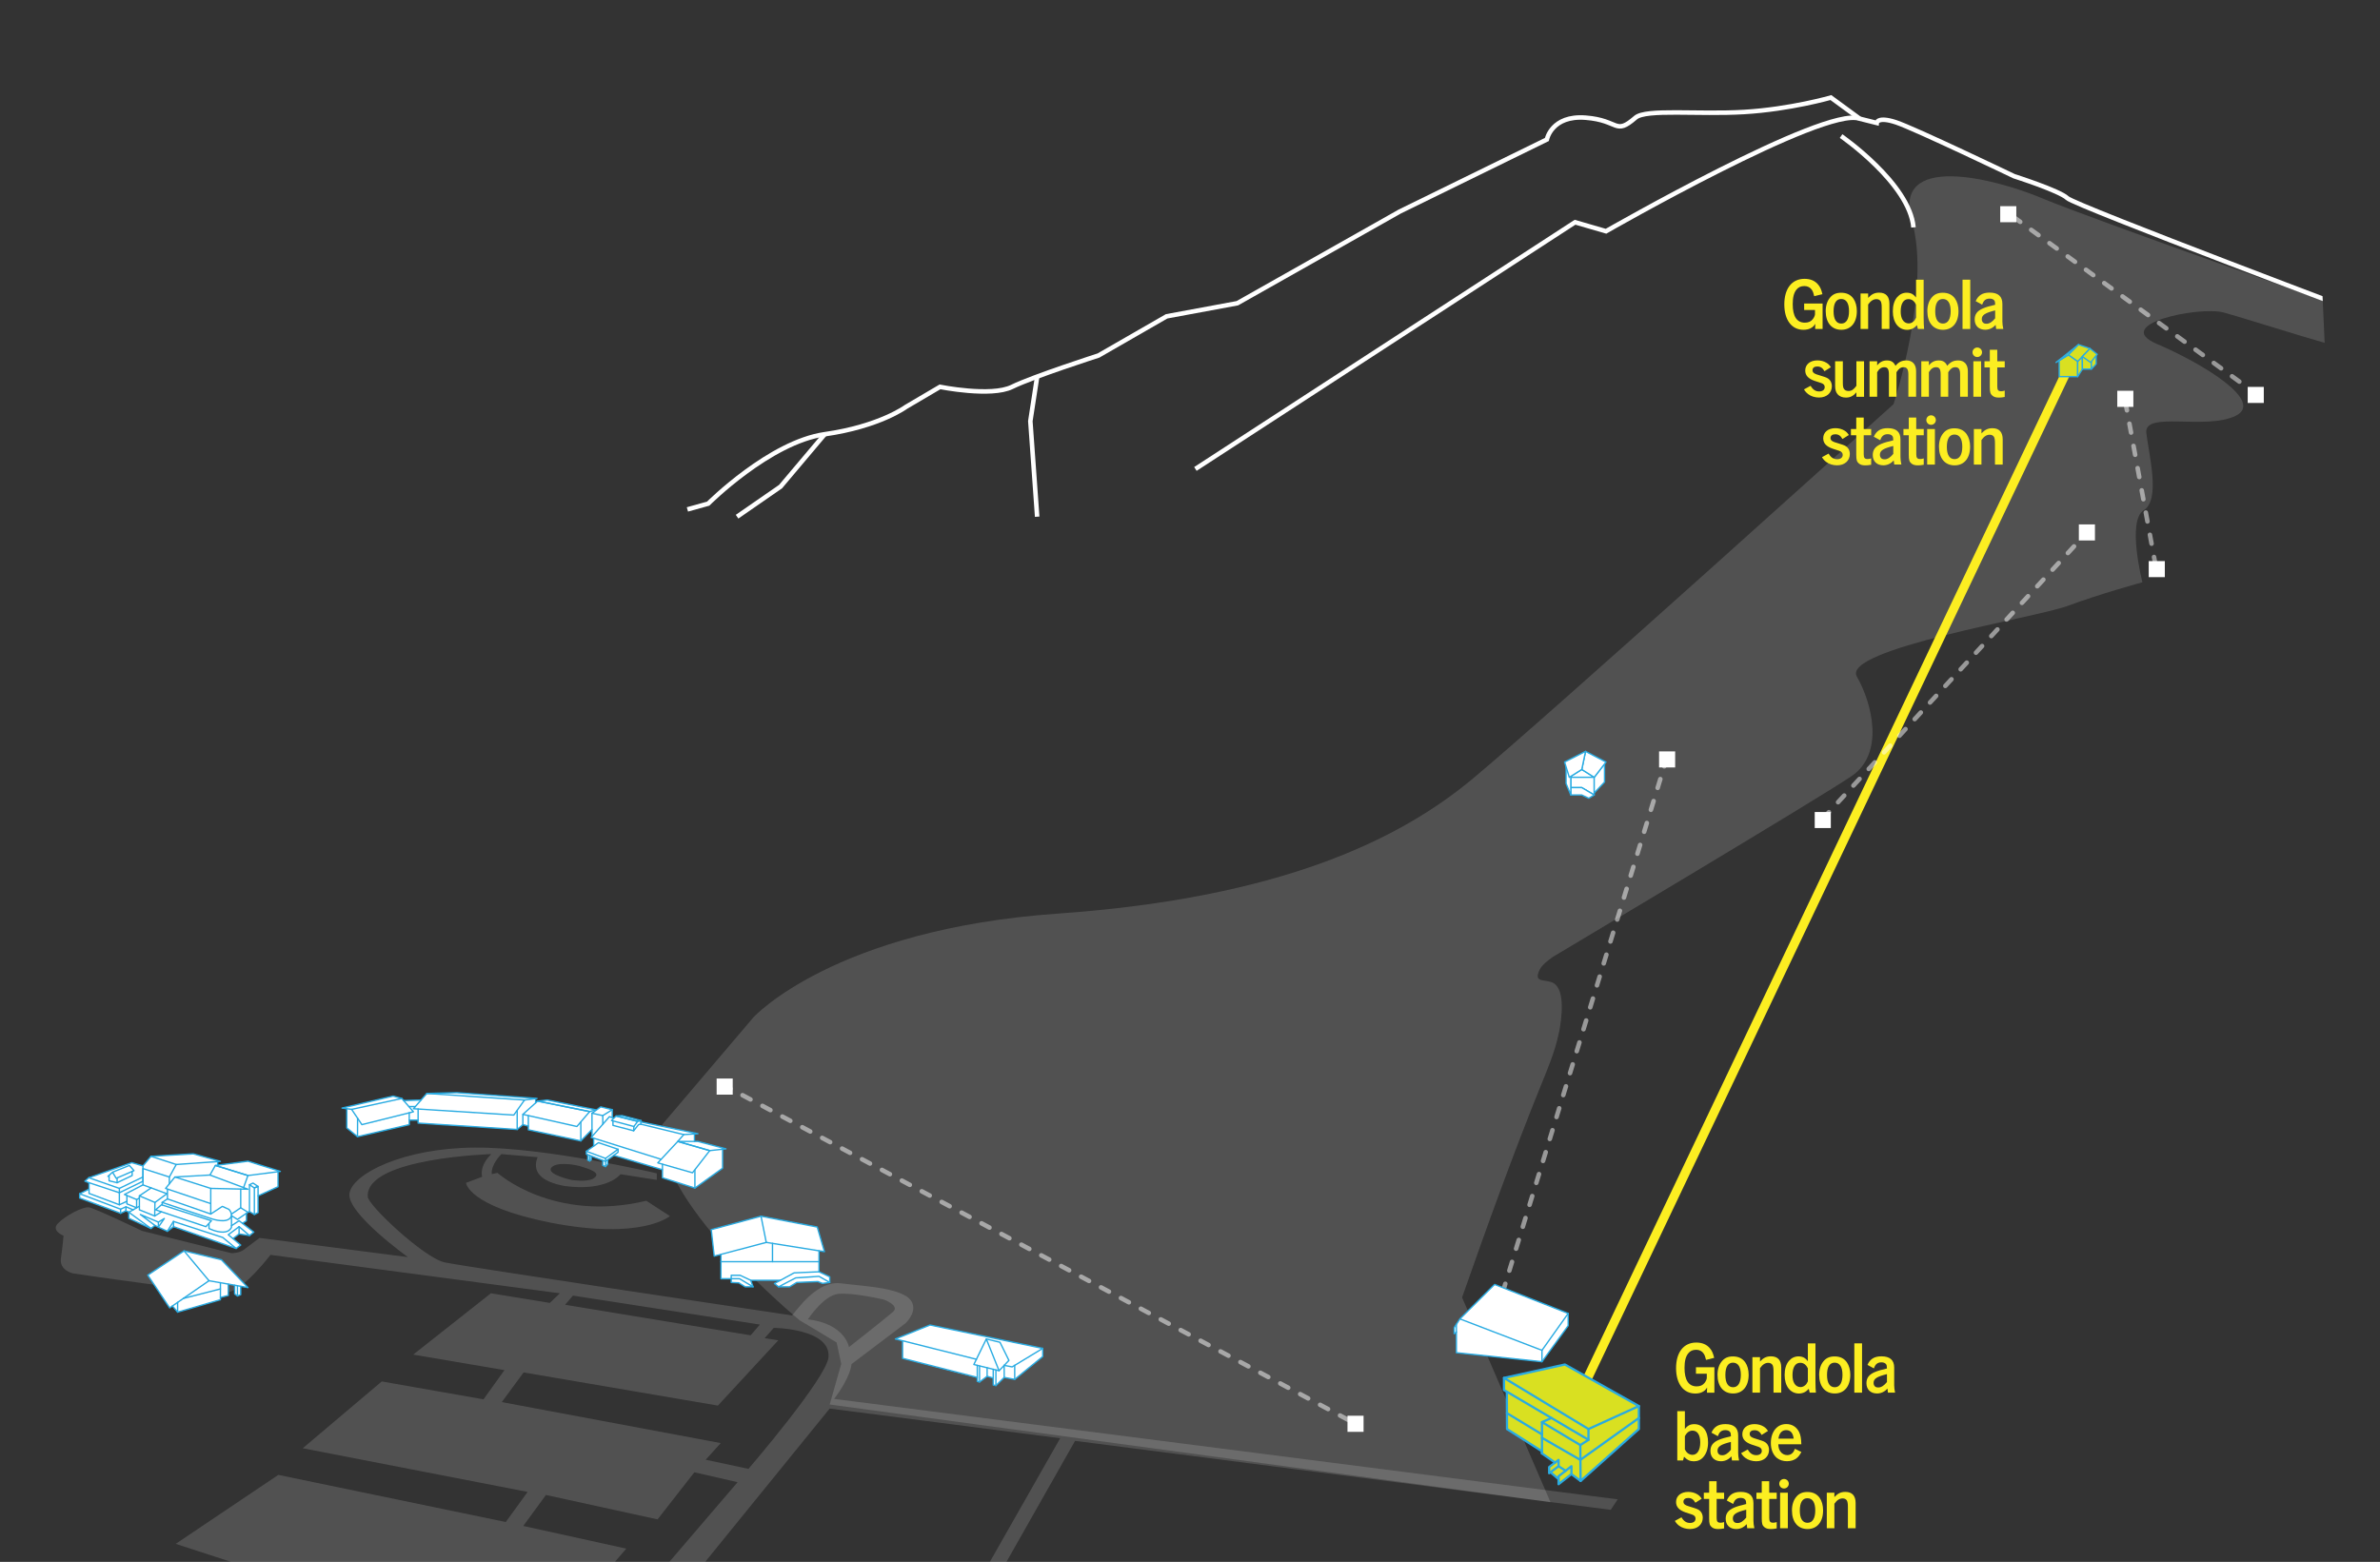 <?xml version="1.0" encoding="UTF-8"?><svg id="_レイヤー_2" xmlns="http://www.w3.org/2000/svg" xmlns:xlink="http://www.w3.org/1999/xlink" viewBox="0 0 526.59 345.63"><rect x="0" y="0" width="526.59" height="345.63" fill="#333333" stroke="none"/><defs><clipPath id="clippath"><polygon points="510.9 0 134.09 51.31 171.77 179.86 0 207.62 0 345.63 526.59 345.63 510.9 0" style="fill:none;"/></clipPath></defs><g id="_内容"><g style="clip-path:url(#clippath);"><path d="M-40.66,110.87l71.76-3.19,71.37,18.84,54.22-15.07s13.62-13.62,25.79-15.36c12.17-1.74,17.97-6.05,17.97-6.05l7.53-4.43s11.3,2.28,15.94,0c4.64-2.28,19.13-6.94,19.13-6.94l15.07-8.67,15.65-2.9,35.93-20.29,32.55-15.94s1.03-5.41,8.57-4.83c7.53.58,6.41,4.01,11.05,0,2.32-2,13.83-.65,24.05-1.26,10.23-.61,19.17-3.19,19.17-3.19l6.34,4.64" style="fill:none; stroke:#fff; stroke-miterlimit:10;"/><path d="M264.49,103.77l84-54.59,6.85,1.99s48.25-27.67,56.07-24.92l3.83.96s.13-1.51,4.29-.13c4.16,1.39,26.09,11.91,26.09,11.91,0,0,10.07,3.21,11.78,4.85s69.93,27.32,69.93,27.32l32.98,9.12" style="fill:none; stroke:#fff; stroke-miterlimit:10;"/><path d="M407.35,30.11s15.16,10.47,16.02,20.21" style="fill:none; stroke:#fff; stroke-miterlimit:10;"/><polyline points="229.48 83.34 227.97 93.19 229.48 114.34" style="fill:none; stroke:#fff; stroke-miterlimit:10;"/><polyline points="182.48 96.09 172.7 107.68 163.08 114.34" style="fill:none; stroke:#fff; stroke-miterlimit:10;"/><path d="M-47.33,125.93l49.26,7.24,96.81,6.09s38.03,27.35,67.98,27.01" style="fill:none; stroke:#fff; stroke-miterlimit:10;"/><path d="M344.94,228.38c-.03.16-.06.31-.09.44-.86,4.12-2.57,8.02-4.14,11.91-6.17,15.29-11.76,30.83-17.22,46.38l19.56,45.31-159.47-21.62,2.55-8.98-1.01-4.73-4.3-2.61-3.86-2.29s-33.33-27.38-30.38-43.4l20.14-23.68s17.8-19.46,67.35-22.94,75.63-16.52,91.43-29.56c15.79-13.04,93.46-83.17,93.46-83.17,0,0,8.4-25.5,4.06-40.57-4.35-15.07,17.97-9.56,28.98-4.93,11.01,4.64,75.35,27.24,75.35,27.24,0,0,3.19,7.53-2.03,7.24s-27.82-7.82-33.33-9.27c-5.51-1.45-24.92,2.61-14.78,6.95s24.05,12.75,17.39,15.94c-6.67,3.19-20.29-1.16-19.71,3.77s3.19,14.78-.58,17.1-.29,15.94-.29,15.94c0,0-9.56,2.61-16.52,5.22s-50.13,9.56-46.66,15.65c3.48,6.09,6.09,17.1-1.16,22.02-7.24,4.93-66.07,39.99-66.07,39.99-1.01.73-2.44,1.76-2.98,2.91-1.44,3.04,1.34,1.92,3.08,2.9,2.66,1.5,1.83,7.87,1.25,10.86Z" style="fill:#fff; opacity:.15;"/><path d="M184.54,309.58c3.81-5.05,3.86-7.72,3.86-7.72l11.88-8.98s2.41-2.13,1.64-4.35c-1.06-3.57-10.63-3.86-15.84-4.54-5.22-.68-9.39,5.46-10.84,7.1,0,0-72.33-10.77-76.87-11.74-4.54-.97-17.19-12.85-17-14.59-.45-8.55,27.34-9.37,27.34-9.37-2.8,2.7-2.03,5.02-2.03,5.02l-3.57,1.35s.39,5.12,18.64,8.79c20.29,3.96,26.47-1.45,26.47-1.45l-5.22-3.38c-20.67,4.93-32.94-6.18-32.94-6.18l-1.26.29c-.19-2.22,2.13-4.44,2.13-4.44l8.02.68c-1.26,3.09.58,5.41,5.99,6.38,9.47,1.26,12.36-2.61,12.36-2.61l8.02,1.26v-1.45s-24.44-5.8-40.28-5.7c-15.84.1-27.05,5.8-27.72,10.14-.68,4.35,12.94,14.1,12.94,14.1l-32.84-4.25s-2.41,1.84-3.48,2.62c-1.06.78-2.7.76-2.7.76l-19.8-4.93s-10.43-5.02-11.78-5.22c-1.35-.19-5.31,1.93-6.86,3.57-1.55,1.64,1.26,2.7,1.26,2.7,0,0-.19,2.32-.58,5.02-.39,2.7,2.7,3.33,2.7,3.33,0,0,31.01,4.59,34.39,4.11,3.38-.48,9.27-8.21,9.27-8.21l64.04,8.5-2.22,2.13-13.04-2.13-17.19,13.57,20.19,3.43-4.64,6.47-22.51-3.96-17.48,14.78,49.75,9.66-4.83,6.67-50.33-10.43-22.7,15.26,12.17,3.96h85.01l2.51-2.9-22.8-5.02,5.02-6.86,24.7,5.4,8.14-10.42,9.57,2.19-15.08,17.61h7.92l27.53-33.9,51,6.57-15.55,27.34h3.67l15.17-26.76,118.52,15.26,1.55-2.32-173.38-22.23ZM121.94,258.45c1.01-1.45,5.26-.77,6.57-.34,1.3.43,5.07,1.4,2.66,2.75-1.59.77-4.78.24-4.78.24,0,0-5.46-1.21-4.44-2.66ZM185.45,286.32c3.24-.34,10.09,1.26,10.09,1.26,0,0,3.63,1.31,2.04,2.72-1.59,1.4-9.74,7.8-9.74,7.8,0,0-.8-5.14-9.08-6.15,0,0,3.45-5.28,6.68-5.62ZM126.77,286.7l41.37,6.41-2.06,2.38-41.05-6.76,1.74-2.03ZM183.32,300.31c-.39,4.59-17.72,24.74-17.72,24.74l-9.47-2.03,3.34-3.68-48.45-9.07,4.83-6.57,42.99,7.34,13.36-14.45-3.02-.47,2.02-2.28s12.6.13,12.12,6.46Z" style="fill:#fff; opacity:.15;"/><line x1="351.33" y1="304.81" x2="457.51" y2="81.67" style="fill:none; stroke:#fcee21; stroke-linecap:round; stroke-linejoin:round; stroke-width:2px;"/><g style="opacity:.5;"><line x1="332.77" y1="285.05" x2="333.06" y2="284.09" style="fill:none; stroke:#fff; stroke-linecap:round; stroke-linejoin:round;"/><line x1="333.95" y1="281.18" x2="367.78" y2="171.04" style="fill:none; stroke:#fff; stroke-dasharray:2.03 3.05; stroke-linecap:round; stroke-linejoin:round;"/><line x1="368.23" y1="169.59" x2="368.52" y2="168.63" style="fill:none; stroke:#fff; stroke-linecap:round; stroke-linejoin:round;"/></g><line x1="159.88" y1="239.99" x2="299.92" y2="315.07" style="fill:none; opacity:.5; stroke:#fff; stroke-dasharray:2 3; stroke-linecap:round; stroke-linejoin:round;"/><rect x="158.56" y="238.67" width="3.56" height="3.56" style="fill:#fff;"/><rect x="298.14" y="313.29" width="3.56" height="3.56" style="fill:#fff;"/><line x1="470.24" y1="88.84" x2="477.19" y2="126.51" style="fill:none; opacity:.5; stroke:#fff; stroke-dasharray:2 3; stroke-linecap:round; stroke-linejoin:round;"/><line x1="499.51" y1="87.39" x2="443.87" y2="46.82" style="fill:none; opacity:.5; stroke:#fff; stroke-dasharray:2 3; stroke-linecap:round; stroke-linejoin:round;"/><rect x="367.08" y="166.27" width="3.56" height="3.56" style="fill:#fff;"/><rect x="468.46" y="86.48" width="3.56" height="3.56" style="fill:#fff;"/><rect x="442.56" y="45.62" width="3.56" height="3.56" style="fill:#fff;"/><rect x="497.32" y="85.61" width="3.56" height="3.56" style="fill:#fff;"/><rect x="475.42" y="124.16" width="3.56" height="3.56" style="fill:#fff;"/><rect x="459.96" y="116.04" width="3.56" height="3.56" style="fill:#fff;"/><rect x="401.52" y="179.68" width="3.56" height="3.56" style="fill:#fff;"/><line x1="403.3" y1="181.19" x2="461.74" y2="117.82" style="fill:none; opacity:.5; stroke:#fff; stroke-dasharray:2 3; stroke-linecap:round; stroke-linejoin:round;"/><polygon points="54.86 256.97 48.15 257.84 48.15 257.84 48.15 257.04 48.77 257 42.76 255.33 33.41 255.88 31.63 258 29.16 257.28 19.66 260.62 18.78 261.38 19.7 261.72 19.7 263.14 17.62 264.16 17.62 265.11 26.69 268.49 27.85 267.95 28.56 268.23 28.51 268.26 28.51 269.61 33.41 271.85 34.28 271.17 35.04 271.55 37.03 272.47 38.39 271.45 52.24 276.27 53.27 275.52 51.54 274.09 52.9 273.05 55.2 273.41 56.15 272.65 53.64 270.71 54.52 270.14 54.52 268.49 54.84 268.26 55.2 268.12 56.28 268.76 57.1 268.34 57.1 264.63 61.52 262.61 61.52 259.29 62.03 259.22 54.86 256.97" style="fill:#fff;"/><polygon points="159.8 254.32 159.81 254.32 160.63 254.23 160.27 254.14 154.42 252.59 153.65 252.59 153.65 250.93 153.66 250.93 154.42 250.88 154.15 250.82 142.83 248.48 141.8 248.27 141.8 248 141.89 247.98 137.64 246.87 136.31 246.97 135.8 247.46 135.73 247.4 135.47 247.31 135.47 245.57 132.91 244.93 131.89 245.68 131.82 245.59 121.1 243.41 118.95 243.66 118.51 244.06 118.51 244.05 118.51 243.12 118.83 243.08 101.1 241.8 94.44 241.97 93.17 243.41 89.31 243.54 88.91 243.08 86.98 242.55 75.67 245.2 76.74 245.35 76.74 249.6 79.1 251.53 90.55 248.87 90.55 247.86 92.51 247.86 92.51 248.53 114.43 249.94 115.69 248.87 116.9 249.19 116.9 250.01 128.51 252.47 130.98 249.94 130.98 251.38 131.04 251.44 130.81 251.7 131.35 251.87 131.35 253.62 129.74 254.76 129.74 255.42 130.05 255.54 130.05 256.72 130.47 256.91 130.81 256.66 130.81 255.82 133.36 256.78 133.36 256.79 133.36 257.91 133.97 258.15 134.45 257.62 134.45 256.66 135.81 255.67 146.58 258.85 146.58 260.63 153.75 262.9 157.19 260.44 159.88 258.51 159.88 254.32 159.81 254.43 159.8 254.32" style="fill:#fff;"/><polygon points="181.21 281.43 181.21 279.2 181.21 276.79 182.41 276.98 180.82 271.53 168.38 269.13 157.37 272.11 158.02 277.97 159.53 277.57 159.53 279.2 159.53 282.97 161.79 282.97 161.79 283.8 163.46 283.87 164.88 284.76 166.62 284.76 166.1 283.31 172.68 283.31 171.35 284.03 172.27 284.76 174.68 284.76 176.28 283.79 180.96 283.6 181.98 284 183.58 283.79 183.58 282.55 181.21 281.43" style="fill:#fff;"/><polygon points="48.99 278.77 40.73 276.81 32.69 282.17 37.54 289.42 38.15 289 39.3 290.36 48.77 287.61 48.77 287.11 50.51 286.67 50.51 284.16 51.92 284.41 51.92 286.34 52.54 286.78 53.26 286.49 53.26 284.65 54.86 284.93 48.99 278.77" style="fill:#fff;"/><polygon points="46.24 283.41 40.73 276.81 32.69 282.17 37.54 289.42 46.24 283.41" style="fill:none; stroke:#29abe2; stroke-linecap:round; stroke-linejoin:round; stroke-width:.3px;"/><polyline points="40.73 276.81 48.99 278.77 54.86 284.93 46.24 283.41" style="fill:none; stroke:#29abe2; stroke-linecap:round; stroke-linejoin:round; stroke-width:.3px;"/><polyline points="39.3 288.2 39.3 290.36 48.77 287.61 48.77 283.85" style="fill:none; stroke:#29abe2; stroke-linecap:round; stroke-linejoin:round; stroke-width:.3px;"/><polyline points="48.77 287.11 50.51 286.67 50.51 284.16" style="fill:none; stroke:#29abe2; stroke-linecap:round; stroke-linejoin:round; stroke-width:.3px;"/><polyline points="52.54 284.52 52.54 286.78 53.26 286.49 53.26 284.65" style="fill:none; stroke:#29abe2; stroke-linecap:round; stroke-linejoin:round; stroke-width:.3px;"/><polyline points="52.54 286.78 51.92 286.34 51.92 284.41" style="fill:none; stroke:#29abe2; stroke-linecap:round; stroke-linejoin:round; stroke-width:.3px;"/><line x1="39.3" y1="290.36" x2="38.15" y2="289" style="fill:none; stroke:#29abe2; stroke-linecap:round; stroke-linejoin:round; stroke-width:.3px;"/><line x1="40.57" y1="287.33" x2="48.77" y2="285.22" style="fill:none; stroke:#29abe2; stroke-linecap:round; stroke-linejoin:round; stroke-width:.3px;"/><polygon points="19.7 261.72 19.7 264.09 26.41 266.6 26.41 263.94 19.7 261.72" style="fill:none; stroke:#29abe2; stroke-linecap:round; stroke-linejoin:round; stroke-width:.3px;"/><polyline points="19.7 261.72 18.78 261.38 19.66 260.62 29.16 257.28 31.63 258 31.63 260.46 26.41 262.98" style="fill:none; stroke:#29abe2; stroke-linecap:round; stroke-linejoin:round; stroke-width:.3px;"/><polyline points="19.66 260.62 26.41 262.98 26.41 263.94 31.63 261.4 31.63 260.46" style="fill:none; stroke:#29abe2; stroke-linecap:round; stroke-linejoin:round; stroke-width:.3px;"/><polyline points="24.9 259.39 28.63 257.9 29.64 259.05 25.71 260.75 24.9 259.39 23.87 260.33" style="fill:none; stroke:#29abe2; stroke-linecap:round; stroke-linejoin:round; stroke-width:.3px;"/><polyline points="29.24 259.22 29.24 260.13 25.91 261.72 24.14 261.3 24.14 260.08" style="fill:none; stroke:#29abe2; stroke-linecap:round; stroke-linejoin:round; stroke-width:.3px;"/><line x1="25.91" y1="260.67" x2="25.91" y2="261.72" style="fill:none; stroke:#29abe2; stroke-linecap:round; stroke-linejoin:round; stroke-width:.3px;"/><polyline points="31.63 258 33.41 255.88 38.99 257.69 37.47 260.46 31.63 258.59 31.63 262.2 36.93 264.16" style="fill:none; stroke:#29abe2; stroke-linecap:round; stroke-linejoin:round; stroke-width:.3px;"/><polyline points="33.41 255.88 42.76 255.33 48.77 257 38.99 257.69" style="fill:none; stroke:#29abe2; stroke-linecap:round; stroke-linejoin:round; stroke-width:.3px;"/><line x1="46.63" y1="262.98" x2="38.7" y2="260.46" style="fill:none; stroke:#29abe2; stroke-linecap:round; stroke-linejoin:round; stroke-width:.3px;"/><polyline points="37.05 263.12 37.05 265.31 46.63 268.65 46.63 262.98 54.86 263.16 46.45 260.02 38.7 260.46 36.64 262.98 46.63 266.35" style="fill:none; stroke:#29abe2; stroke-linecap:round; stroke-linejoin:round; stroke-width:.3px;"/><polyline points="53.89 262.8 54.86 260.13 47.65 257.9 46.45 260.02" style="fill:none; stroke:#29abe2; stroke-linecap:round; stroke-linejoin:round; stroke-width:.3px;"/><polygon points="47.65 257.9 54.86 256.96 62.03 259.22 54.86 260.13 47.65 257.9" style="fill:none; stroke:#29abe2; stroke-linecap:round; stroke-linejoin:round; stroke-width:.3px;"/><polyline points="61.52 259.22 61.52 262.61 57.1 264.63" style="fill:none; stroke:#29abe2; stroke-linecap:round; stroke-linejoin:round; stroke-width:.3px;"/><polygon points="56.28 262.87 57.1 262.54 57.1 268.34 56.28 268.75 56.28 262.87" style="fill:none; stroke:#29abe2; stroke-linecap:round; stroke-linejoin:round; stroke-width:.3px;"/><polygon points="57.1 262.54 55.98 261.8 55.2 262.17 56.28 262.87 57.1 262.54" style="fill:none; stroke:#29abe2; stroke-linecap:round; stroke-linejoin:round; stroke-width:.3px;"/><polyline points="55.2 262.17 55.2 268.12 56.28 268.75" style="fill:none; stroke:#29abe2; stroke-linecap:round; stroke-linejoin:round; stroke-width:.3px;"/><path d="M46.63,268.65l2.57-1.69,1.45.66s1.27,1.29,0,2.16-4.02-.14-4.02-.14l-10.76-3.55,1.18-.79" style="fill:none; stroke:#29abe2; stroke-linecap:round; stroke-linejoin:round; stroke-width:.3px;"/><polyline points="51.22 268.65 53.26 267.27 53.26 263.14" style="fill:none; stroke:#29abe2; stroke-linecap:round; stroke-linejoin:round; stroke-width:.3px;"/><path d="M53.26,267.27l1.58.99-2.3,1.59-1.32-.83v2.54s-.31,1.05-1.83,1.09c-1.52.04-3.15-.8-3.15-.8v-1.04" style="fill:none; stroke:#29abe2; stroke-linecap:round; stroke-linejoin:round; stroke-width:.3px;"/><polygon points="46.78 270.14 35.73 266.6 34.43 267.72 45.55 271.45 46.78 270.14" style="fill:none; stroke:#29abe2; stroke-linecap:round; stroke-linejoin:round; stroke-width:.3px;"/><line x1="35.88" y1="266.09" x2="35.88" y2="266.64" style="fill:none; stroke:#29abe2; stroke-linecap:round; stroke-linejoin:round; stroke-width:.3px;"/><polyline points="36.93 264.16 34.28 266.09 30.84 264.63 33.44 262.87" style="fill:none; stroke:#29abe2; stroke-linecap:round; stroke-linejoin:round; stroke-width:.3px;"/><polyline points="30.84 264.63 30.84 267.72 34.23 269.09 34.28 266.09" style="fill:none; stroke:#29abe2; stroke-linecap:round; stroke-linejoin:round; stroke-width:.3px;"/><line x1="34.23" y1="269.09" x2="35.67" y2="268.19" style="fill:none; stroke:#29abe2; stroke-linecap:round; stroke-linejoin:round; stroke-width:.3px;"/><polyline points="30.84 265.08 30.27 265.46 27.54 264.33 31.63 262.2" style="fill:none; stroke:#29abe2; stroke-linecap:round; stroke-linejoin:round; stroke-width:.3px;"/><polyline points="28.08 264.55 28.08 266.4 30.23 267.27 30.23 265.46" style="fill:none; stroke:#29abe2; stroke-linecap:round; stroke-linejoin:round; stroke-width:.3px;"/><line x1="26.41" y1="266.6" x2="28.08" y2="265.83" style="fill:none; stroke:#29abe2; stroke-linecap:round; stroke-linejoin:round; stroke-width:.3px;"/><line x1="48.16" y1="257.04" x2="48.16" y2="257.84" style="fill:none; stroke:#29abe2; stroke-linecap:round; stroke-linejoin:round; stroke-width:.3px;"/><line x1="37.47" y1="260.46" x2="37.47" y2="261.96" style="fill:none; stroke:#29abe2; stroke-linecap:round; stroke-linejoin:round; stroke-width:.3px;"/><polyline points="51.22 271.24 52.9 270.14 56.15 272.65 55.2 273.41 52.9 271.45 50.51 273.23 53.26 275.52 52.24 276.27 49.28 273.84 38.38 270.29 37.03 272.47 35.04 271.55 36.36 269.64 35.05 270.44 31.05 268.75 34.28 271.18 33.41 271.85 28.51 268.26 30.23 267.27 30.84 266.93" style="fill:none; stroke:#29abe2; stroke-linecap:round; stroke-linejoin:round; stroke-width:.3px;"/><polyline points="54.52 268.49 54.52 270.14 53.64 270.71" style="fill:none; stroke:#29abe2; stroke-linecap:round; stroke-linejoin:round; stroke-width:.3px;"/><polyline points="51.54 274.09 52.9 273.05 52.9 271.45" style="fill:none; stroke:#29abe2; stroke-linecap:round; stroke-linejoin:round; stroke-width:.3px;"/><line x1="52.9" y1="273.05" x2="55.2" y2="273.41" style="fill:none; stroke:#29abe2; stroke-linecap:round; stroke-linejoin:round; stroke-width:.3px;"/><line x1="55.2" y1="268.12" x2="54.84" y2="268.26" style="fill:none; stroke:#29abe2; stroke-linecap:round; stroke-linejoin:round; stroke-width:.3px;"/><polyline points="37.03 272.47 38.4 271.45 38.38 270.29" style="fill:none; stroke:#29abe2; stroke-linecap:round; stroke-linejoin:round; stroke-width:.3px;"/><line x1="38.4" y1="271.45" x2="52.24" y2="276.27" style="fill:none; stroke:#29abe2; stroke-linecap:round; stroke-linejoin:round; stroke-width:.3px;"/><polyline points="35.05 270.44 35.04 271.55 34.28 271.18" style="fill:none; stroke:#29abe2; stroke-linecap:round; stroke-linejoin:round; stroke-width:.3px;"/><polyline points="28.51 268.26 28.51 269.61 33.41 271.85" style="fill:none; stroke:#29abe2; stroke-linecap:round; stroke-linejoin:round; stroke-width:.3px;"/><polyline points="19.7 263.14 17.62 264.16 26.69 267.58 27.87 267.05 29.45 267.72" style="fill:none; stroke:#29abe2; stroke-linecap:round; stroke-linejoin:round; stroke-width:.3px;"/><polyline points="26.69 267.58 26.69 268.49 17.62 265.11 17.62 264.16" style="fill:none; stroke:#29abe2; stroke-linecap:round; stroke-linejoin:round; stroke-width:.3px;"/><polyline points="26.69 268.49 27.85 267.95 27.87 267.05" style="fill:none; stroke:#29abe2; stroke-linecap:round; stroke-linejoin:round; stroke-width:.3px;"/><line x1="27.85" y1="267.95" x2="28.56" y2="268.23" style="fill:none; stroke:#29abe2; stroke-linecap:round; stroke-linejoin:round; stroke-width:.3px;"/><polygon points="142.83 248.48 154.15 250.82 153.65 250.93 153.65 252.59 154.42 252.59 160.27 254.14 159.8 254.32 159.88 258.51 157.19 260.44 142.67 249.28 142.83 248.48" style="fill:#fff;"/><polygon points="77.8 245.49 88.91 243.08 91.47 246.02 80.07 248.87 77.8 245.49" style="fill:none; stroke:#29abe2; stroke-linecap:round; stroke-linejoin:round; stroke-width:.3px;"/><polyline points="77.8 245.49 75.67 245.2 86.98 242.55 88.91 243.08" style="fill:none; stroke:#29abe2; stroke-linecap:round; stroke-linejoin:round; stroke-width:.3px;"/><polyline points="76.74 245.35 76.74 249.6 79.1 251.53 79.12 247.46" style="fill:none; stroke:#29abe2; stroke-linecap:round; stroke-linejoin:round; stroke-width:.3px;"/><polyline points="79.1 251.53 90.55 248.87 90.55 246.25" style="fill:none; stroke:#29abe2; stroke-linecap:round; stroke-linejoin:round; stroke-width:.3px;"/><line x1="89.31" y1="243.54" x2="93.18" y2="243.42" style="fill:none; stroke:#29abe2; stroke-linecap:round; stroke-linejoin:round; stroke-width:.3px;"/><polygon points="94.44 241.97 91.47 245.35 113.68 246.75 116.05 243.42 94.44 241.97" style="fill:none; stroke:#29abe2; stroke-linecap:round; stroke-linejoin:round; stroke-width:.3px;"/><polyline points="94.44 241.97 101.1 241.8 118.83 243.08 116.05 243.42" style="fill:none; stroke:#29abe2; stroke-linecap:round; stroke-linejoin:round; stroke-width:.3px;"/><polyline points="92.51 245.41 92.51 248.53 114.43 249.94 114.43 245.81" style="fill:none; stroke:#29abe2; stroke-linecap:round; stroke-linejoin:round; stroke-width:.3px;"/><line x1="90.55" y1="247.86" x2="92.51" y2="247.86" style="fill:none; stroke:#29abe2; stroke-linecap:round; stroke-linejoin:round; stroke-width:.3px;"/><line x1="90.47" y1="244.87" x2="91.88" y2="244.87" style="fill:none; stroke:#29abe2; stroke-linecap:round; stroke-linejoin:round; stroke-width:.3px;"/><polygon points="118.95 243.66 115.69 246.6 127.64 249.28 130.47 245.98 118.95 243.66" style="fill:none; stroke:#29abe2; stroke-linecap:round; stroke-linejoin:round; stroke-width:.3px;"/><polygon points="118.95 243.66 121.1 243.42 131.82 245.59 130.47 245.98 118.95 243.66" style="fill:none; stroke:#29abe2; stroke-linecap:round; stroke-linejoin:round; stroke-width:.3px;"/><polyline points="114.43 249.94 115.69 248.87 115.69 246.6" style="fill:none; stroke:#29abe2; stroke-linecap:round; stroke-linejoin:round; stroke-width:.3px;"/><polyline points="116.9 246.87 116.9 250.01 128.51 252.47 128.51 248.34" style="fill:none; stroke:#29abe2; stroke-linecap:round; stroke-linejoin:round; stroke-width:.3px;"/><line x1="115.69" y1="248.87" x2="116.9" y2="249.19" style="fill:none; stroke:#29abe2; stroke-linecap:round; stroke-linejoin:round; stroke-width:.3px;"/><line x1="118.51" y1="243.12" x2="118.51" y2="244.06" style="fill:none; stroke:#29abe2; stroke-linecap:round; stroke-linejoin:round; stroke-width:.3px;"/><line x1="128.51" y1="252.47" x2="130.98" y2="249.94" style="fill:none; stroke:#29abe2; stroke-linecap:round; stroke-linejoin:round; stroke-width:.3px;"/><polygon points="130.98 246.34 133.37 246.87 135.47 245.56 132.91 244.94 130.98 246.34" style="fill:none; stroke:#29abe2; stroke-linecap:round; stroke-linejoin:round; stroke-width:.3px;"/><polyline points="135.73 247.4 134.84 247.11 130.81 251.7 146.27 256.54" style="fill:none; stroke:#29abe2; stroke-linecap:round; stroke-linejoin:round; stroke-width:.3px;"/><line x1="130.98" y1="251.38" x2="130.98" y2="246.34" style="fill:none; stroke:#29abe2; stroke-linecap:round; stroke-linejoin:round; stroke-width:.3px;"/><line x1="133.37" y1="246.87" x2="133.37" y2="248.77" style="fill:none; stroke:#29abe2; stroke-linecap:round; stroke-linejoin:round; stroke-width:.3px;"/><line x1="135.47" y1="245.56" x2="135.47" y2="247.31" style="fill:none; stroke:#29abe2; stroke-linecap:round; stroke-linejoin:round; stroke-width:.3px;"/><polygon points="136.31 246.96 135.3 247.96 140.25 249.28 141.09 248.15 136.31 246.96" style="fill:none; stroke:#29abe2; stroke-linecap:round; stroke-linejoin:round; stroke-width:.3px;"/><polygon points="136.31 246.96 137.64 246.87 141.89 247.98 141.09 248.15 136.31 246.96" style="fill:none; stroke:#29abe2; stroke-linecap:round; stroke-linejoin:round; stroke-width:.3px;"/><polyline points="135.62 248.04 135.62 249.03 140.2 250.23 140.25 249.28" style="fill:none; stroke:#29abe2; stroke-linecap:round; stroke-linejoin:round; stroke-width:.3px;"/><polyline points="140.2 250.23 141.29 248.86 141.79 248.77 141.79 247.98" style="fill:none; stroke:#29abe2; stroke-linecap:round; stroke-linejoin:round; stroke-width:.3px;"/><polyline points="141.79 248.27 154.42 250.88 151.29 251.07 141.79 248.77" style="fill:none; stroke:#29abe2; stroke-linecap:round; stroke-linejoin:round; stroke-width:.3px;"/><polyline points="151.29 251.07 149.96 252.59 157.03 254.62 153.22 259.52 145.54 257.33 149.96 252.59" style="fill:none; stroke:#29abe2; stroke-linecap:round; stroke-linejoin:round; stroke-width:.3px;"/><line x1="153.65" y1="250.93" x2="153.65" y2="252.59" style="fill:none; stroke:#29abe2; stroke-linecap:round; stroke-linejoin:round; stroke-width:.3px;"/><polygon points="149.96 252.59 154.42 252.59 160.63 254.23 157.03 254.62 149.96 252.59" style="fill:none; stroke:#29abe2; stroke-linecap:round; stroke-linejoin:round; stroke-width:.3px;"/><polyline points="146.57 257.62 146.57 260.63 153.75 262.9 153.75 258.96" style="fill:none; stroke:#29abe2; stroke-linecap:round; stroke-linejoin:round; stroke-width:.3px;"/><polyline points="153.75 262.9 159.88 258.51 159.88 254.32" style="fill:none; stroke:#29abe2; stroke-linecap:round; stroke-linejoin:round; stroke-width:.3px;"/><polygon points="132.42 252.86 129.74 254.77 133.97 256.34 136.75 254.32 132.42 252.86" style="fill:none; stroke:#29abe2; stroke-linecap:round; stroke-linejoin:round; stroke-width:.3px;"/><polyline points="133.97 256.34 133.97 257.01 136.75 254.98 136.75 254.32" style="fill:none; stroke:#29abe2; stroke-linecap:round; stroke-linejoin:round; stroke-width:.3px;"/><line x1="146.57" y1="258.85" x2="135.81" y2="255.67" style="fill:none; stroke:#29abe2; stroke-linecap:round; stroke-linejoin:round; stroke-width:.3px;"/><line x1="131.35" y1="251.87" x2="131.35" y2="253.62" style="fill:none; stroke:#29abe2; stroke-linecap:round; stroke-linejoin:round; stroke-width:.3px;"/><polyline points="130.05 255.53 130.05 256.72 130.47 256.91 130.47 255.69" style="fill:none; stroke:#29abe2; stroke-linecap:round; stroke-linejoin:round; stroke-width:.3px;"/><polyline points="133.37 256.91 133.37 257.9 133.97 258.15 133.97 257.01 129.74 255.42 129.74 254.77" style="fill:none; stroke:#29abe2; stroke-linecap:round; stroke-linejoin:round; stroke-width:.3px;"/><polyline points="133.97 258.15 134.45 257.62 134.45 256.66" style="fill:none; stroke:#29abe2; stroke-linecap:round; stroke-linejoin:round; stroke-width:.3px;"/><polyline points="130.47 256.91 130.81 256.66 130.81 255.82" style="fill:none; stroke:#29abe2; stroke-linecap:round; stroke-linejoin:round; stroke-width:.3px;"/><polyline points="168.38 269.13 180.82 271.53 182.41 276.98 169.54 274.93" style="fill:#fff;"/><polygon points="169.54 274.93 158.02 277.97 157.37 272.1 168.38 269.13 169.54 274.93" style="fill:none; stroke:#29abe2; stroke-linecap:round; stroke-linejoin:round; stroke-width:.3px;"/><polyline points="168.38 269.13 180.82 271.53 182.41 276.98 169.54 274.93" style="fill:none; stroke:#29abe2; stroke-linecap:round; stroke-linejoin:round; stroke-width:.3px;"/><polyline points="159.52 277.58 159.52 282.97 161.79 282.97" style="fill:none; stroke:#29abe2; stroke-linecap:round; stroke-linejoin:round; stroke-width:.3px;"/><line x1="166.1" y1="283.31" x2="172.68" y2="283.31" style="fill:none; stroke:#29abe2; stroke-linecap:round; stroke-linejoin:round; stroke-width:.3px;"/><polyline points="181.21 279.2 170.92 279.2 170.92 275.15" style="fill:none; stroke:#29abe2; stroke-linecap:round; stroke-linejoin:round; stroke-width:.3px;"/><line x1="170.92" y1="279.2" x2="159.52" y2="279.2" style="fill:none; stroke:#29abe2; stroke-linecap:round; stroke-linejoin:round; stroke-width:.3px;"/><polyline points="181.21 276.79 181.21 281.43 175.7 281.67 171.35 284.03 172.27 284.76" style="fill:none; stroke:#29abe2; stroke-linecap:round; stroke-linejoin:round; stroke-width:.3px;"/><polygon points="172.27 284.76 176.06 282.78 181.21 282.44 183.58 283.79 181.98 284 180.96 283.6 176.28 283.79 174.69 284.76 172.27 284.76" style="fill:none; stroke:#29abe2; stroke-linecap:round; stroke-linejoin:round; stroke-width:.3px;"/><polyline points="181.21 281.43 183.58 282.55 183.58 283.79" style="fill:none; stroke:#29abe2; stroke-linecap:round; stroke-linejoin:round; stroke-width:.3px;"/><polygon points="161.79 283.8 161.79 282.97 163.63 282.97 166.62 284.76 164.88 284.76 163.46 283.87 161.79 283.8" style="fill:none; stroke:#29abe2; stroke-linecap:round; stroke-linejoin:round; stroke-width:.3px;"/><polyline points="166.62 284.76 166.1 283.31 163.75 282.21 161.79 282.21 161.79 282.97" style="fill:none; stroke:#29abe2; stroke-linecap:round; stroke-linejoin:round; stroke-width:.3px;"/><polygon points="330.69 284.23 323.01 291.86 322.24 293.05 321.75 293.79 321.75 295.14 322.24 294.76 322.24 299.34 341.17 301.33 346.97 293.36 346.97 290.65 330.69 284.23" style="fill:#fff;"/><polyline points="323.01 291.86 330.69 284.23 346.97 290.65 341.17 298.81 323.01 291.86 321.75 293.79 321.75 295.14 322.24 294.76" style="fill:none; stroke:#29abe2; stroke-linecap:round; stroke-linejoin:round; stroke-width:.3px;"/><polyline points="322.24 293.05 322.24 299.34 341.17 301.33 341.17 298.81" style="fill:none; stroke:#29abe2; stroke-linecap:round; stroke-linejoin:round; stroke-width:.3px;"/><polyline points="341.17 301.33 346.97 293.36 346.97 290.65" style="fill:none; stroke:#29abe2; stroke-linecap:round; stroke-linejoin:round; stroke-width:.3px;"/><polygon points="205.77 293.21 198.11 296.3 199.7 296.7 199.7 300.58 216.23 304.88 216.23 305.68 216.73 305.82 218.41 304.56 219.76 304.95 219.76 306.49 220.35 306.61 222.19 304.81 224.51 305.24 230.71 300.19 230.71 298.38 205.77 293.21" style="fill:#fff;"/><polygon points="215.47 301.95 218.23 296.3 221.05 303.33 215.47 301.95" style="fill:none; stroke:#29abe2; stroke-linecap:round; stroke-linejoin:round; stroke-width:.3px;"/><polyline points="216.04 300.8 198.11 296.3 205.77 293.21 230.71 298.38 223.95 302.48 222.18 302.14" style="fill:none; stroke:#29abe2; stroke-linecap:round; stroke-linejoin:round; stroke-width:.3px;"/><polyline points="218.23 296.3 221.25 297.03 223.23 301.04 221.05 303.33" style="fill:none; stroke:#29abe2; stroke-linecap:round; stroke-linejoin:round; stroke-width:.3px;"/><polyline points="219.76 303.01 219.76 306.49 220.35 306.61 220.35 303.18" style="fill:none; stroke:#29abe2; stroke-linecap:round; stroke-linejoin:round; stroke-width:.3px;"/><polyline points="220.35 306.61 222.19 304.81 222.18 302.14" style="fill:none; stroke:#29abe2; stroke-linecap:round; stroke-linejoin:round; stroke-width:.3px;"/><polyline points="216.23 302.14 216.23 305.68 216.73 305.82 216.73 302.29" style="fill:none; stroke:#29abe2; stroke-linecap:round; stroke-linejoin:round; stroke-width:.3px;"/><polyline points="216.73 305.82 218.41 304.56 218.41 302.68" style="fill:none; stroke:#29abe2; stroke-linecap:round; stroke-linejoin:round; stroke-width:.3px;"/><line x1="218.41" y1="304.56" x2="219.76" y2="304.95" style="fill:none; stroke:#29abe2; stroke-linecap:round; stroke-linejoin:round; stroke-width:.3px;"/><polyline points="222.19 304.81 224.51 305.24 224.51 302.14" style="fill:none; stroke:#29abe2; stroke-linecap:round; stroke-linejoin:round; stroke-width:.3px;"/><polyline points="224.51 305.24 230.71 300.19 230.71 298.38" style="fill:none; stroke:#29abe2; stroke-linecap:round; stroke-linejoin:round; stroke-width:.3px;"/><polyline points="216.23 304.81 199.7 300.58 199.7 296.74" style="fill:none; stroke:#29abe2; stroke-linecap:round; stroke-linejoin:round; stroke-width:.3px;"/><polygon points="346.24 301.95 332.77 304.92 332.77 307.6 333.4 307.98 333.42 312.72 333.44 316.24 341.17 321.15 341.17 321.46 344.06 323.66 342.76 324.65 342.76 326.01 343.05 325.79 344.84 327.31 344.84 328.44 347.69 326.2 349.72 327.72 362.61 316.23 362.61 313.79 362.61 311.15 346.24 301.95" style="fill:#d9e021;"/><polygon points="362.61 311.15 351.46 316.23 332.77 304.92 346.24 301.95 362.61 311.15" style="fill:none; stroke:#29abe2; stroke-linecap:round; stroke-linejoin:round; stroke-width:.5px;"/><polyline points="332.77 304.92 332.77 307.6 351.46 318.62 351.46 316.23" style="fill:none; stroke:#29abe2; stroke-linecap:round; stroke-linejoin:round; stroke-width:.5px;"/><polyline points="343.27 313.79 341.17 314.7 349.65 319.78 351.46 318.62" style="fill:none; stroke:#29abe2; stroke-linecap:round; stroke-linejoin:round; stroke-width:.5px;"/><polyline points="362.61 311.15 362.61 316.23 349.72 327.72 349.65 319.78" style="fill:none; stroke:#29abe2; stroke-linecap:round; stroke-linejoin:round; stroke-width:.5px;"/><polyline points="349.72 327.72 347.69 326.2 347.69 324.46 344.84 326.68 344.84 328.44 347.69 326.2" style="fill:none; stroke:#29abe2; stroke-linecap:round; stroke-linejoin:round; stroke-width:.5px;"/><polygon points="342.76 326.01 342.76 324.65 344.84 323.06 344.84 324.46 342.76 326.01" style="fill:none; stroke:#29abe2; stroke-linecap:round; stroke-linejoin:round; stroke-width:.5px;"/><line x1="344.84" y1="327.31" x2="343.05" y2="325.79" style="fill:none; stroke:#29abe2; stroke-linecap:round; stroke-linejoin:round; stroke-width:.5px;"/><line x1="344.84" y1="324.46" x2="346.41" y2="325.46" style="fill:none; stroke:#29abe2; stroke-linecap:round; stroke-linejoin:round; stroke-width:.5px;"/><polyline points="344.07 323.65 341.17 321.63 341.17 321.15 333.44 316.24 333.4 307.98" style="fill:none; stroke:#29abe2; stroke-linecap:round; stroke-linejoin:round; stroke-width:.5px;"/><line x1="341.17" y1="314.7" x2="341.17" y2="321.63" style="fill:none; stroke:#29abe2; stroke-linecap:round; stroke-linejoin:round; stroke-width:.5px;"/><line x1="333.42" y1="312.72" x2="341.17" y2="317.41" style="fill:none; stroke:#29abe2; stroke-linecap:round; stroke-linejoin:round; stroke-width:.5px;"/><polyline points="341.17 318.17 349.65 323.06 362.61 313.79" style="fill:none; stroke:#29abe2; stroke-linecap:round; stroke-linejoin:round; stroke-width:.5px;"/><polygon points="459.7 83.34 455.61 83.34 455.61 79.79 457.65 78.52 459.7 79.97 459.7 83.34" style="fill:#d9e021; stroke:#29abe2; stroke-linecap:round; stroke-linejoin:round; stroke-width:.3px;"/><polygon points="459.7 83.34 460.75 81.67 460.73 78.89 459.7 79.97 459.7 83.34" style="fill:#d9e021; stroke:#29abe2; stroke-linecap:round; stroke-linejoin:round; stroke-width:.3px;"/><polygon points="454.91 80.21 459.88 76.26 457.65 78.52 454.91 80.21" style="fill:#d9e021; stroke:#29abe2; stroke-linecap:round; stroke-linejoin:round; stroke-width:.3px;"/><polygon points="459.88 76.26 462.43 77.13 459.7 79.97 457.65 78.52 459.88 76.26" style="fill:#d9e021; stroke:#29abe2; stroke-linecap:round; stroke-linejoin:round; stroke-width:.3px;"/><polyline points="462.74 79.97 460.73 78.89 460.75 81.67 462.74 81.67 462.74 79.97" style="fill:#d9e021; stroke:#29abe2; stroke-linecap:round; stroke-linejoin:round; stroke-width:.3px;"/><polyline points="462.74 81.67 462.74 79.23 463.78 78.76 463.78 80.54 462.74 81.67" style="fill:#d9e021; stroke:#29abe2; stroke-linecap:round; stroke-linejoin:round; stroke-width:.3px;"/><polygon points="462.43 77.13 464.02 78.4 462.57 80.21 460.73 78.89 462.43 77.13" style="fill:#d9e021; stroke:#29abe2; stroke-linecap:round; stroke-linejoin:round; stroke-width:.3px;"/><polygon points="347.22 172.01 352.73 172.01 349.98 170.27 347.22 172.01" style="fill:#fff; stroke:#29abe2; stroke-linecap:round; stroke-linejoin:round; stroke-width:.3px;"/><polygon points="347.55 172.01 347.55 174.29 349.98 174.29 352.73 175.92 352.73 172.01 347.55 172.01" style="fill:#fff; stroke:#29abe2; stroke-linecap:round; stroke-linejoin:round; stroke-width:.3px;"/><polyline points="347.55 174.29 349.98 174.29 352.73 175.92 351.53 176.65 349.98 175.92 347.55 175.92 347.55 174.29" style="fill:#fff; stroke:#29abe2; stroke-linecap:round; stroke-linejoin:round; stroke-width:.3px;"/><polygon points="352.73 172.01 355.01 169.05 355.01 173.06 352.73 175.47 352.73 172.01" style="fill:#fff; stroke:#29abe2; stroke-linecap:round; stroke-linejoin:round; stroke-width:.3px;"/><polyline points="346.5 169.68 346.5 173.39 347.55 175.92 347.55 172.01" style="fill:#fff; stroke:#29abe2; stroke-linecap:round; stroke-linejoin:round; stroke-width:.3px;"/><polygon points="349.98 170.27 350.81 166.27 355.34 168.63 352.73 172.01 349.98 170.27" style="fill:#fff; stroke:#29abe2; stroke-linecap:round; stroke-linejoin:round; stroke-width:.3px;"/><polygon points="350.81 166.27 346.17 168.63 347.22 172.01 349.98 170.27 350.81 166.27" style="fill:#fff; stroke:#29abe2; stroke-linecap:round; stroke-linejoin:round; stroke-width:.3px;"/></g><path d="M377.47,300.93c-.15-.66-.29-1.04-.52-1.39-.36-.55-.95-.85-1.64-.85-.8,0-1.34.25-1.79.81-.56.71-.81,1.72-.81,3.21,0,2.69.91,4.08,2.68,4.08.78,0,1.34-.24,1.76-.77.28-.35.49-.83.49-1.11v-.92h-2.4v-1.43h4.08v5.63h-1.64v-.41c0-.08.01-.34.03-.74-.32.52-.6.77-1.08,1.01-.39.21-.97.32-1.54.32-2.61,0-4.25-2.17-4.25-5.62s1.64-5.66,4.47-5.66c1.27,0,2.28.41,2.98,1.23.48.55.74,1.13.98,2.16l-1.81.45Z" style="fill:#fcee21;"/><path d="M383.46,308.36c-2.13,0-3.45-1.57-3.45-4.13,0-1.23.34-2.27.97-3.01.6-.73,1.39-1.06,2.44-1.06,1.21,0,2.1.43,2.72,1.3.49.7.76,1.67.76,2.77,0,2.54-1.32,4.13-3.43,4.13ZM383.43,301.54c-1.09,0-1.68.95-1.68,2.72s.6,2.72,1.71,2.72,1.71-1.01,1.71-2.75-.6-2.69-1.74-2.69Z" style="fill:#fcee21;"/><path d="M389.4,301.29c.78-.83,1.46-1.15,2.44-1.15,1.48,0,2.27.84,2.27,2.47v5.57h-1.71v-4.72c0-.7-.07-1.12-.21-1.39-.2-.32-.52-.49-.95-.49-.69,0-1.27.38-1.83,1.18v5.42h-1.68v-7.86h1.68v.97Z" style="fill:#fcee21;"/><path d="M401.68,297.27v8.4q.01,1.68.1,2.51h-1.37c-.03-.1-.04-.17-.06-.22q-.04-.17-.08-.35t-.07-.28c-.36.38-.55.53-.83.7-.38.21-.88.34-1.32.34-1.93,0-3.19-1.62-3.19-4.1,0-1.34.32-2.38.97-3.14.56-.64,1.28-.98,2.1-.98.48,0,.92.11,1.27.31.28.17.46.34.8.76v-3.94h1.68ZM400,302.8c-.24-.46-.39-.66-.64-.87-.31-.24-.66-.36-1.05-.36-1.08,0-1.71,1.01-1.71,2.72,0,.77.13,1.39.41,1.85.28.5.8.81,1.36.81.38,0,.74-.15,1.06-.43.24-.21.36-.41.57-.85v-2.86Z" style="fill:#fcee21;"/><path d="M405.95,308.36c-2.13,0-3.45-1.57-3.45-4.13,0-1.23.34-2.27.97-3.01.6-.73,1.39-1.06,2.44-1.06,1.21,0,2.1.43,2.72,1.3.49.7.76,1.67.76,2.77,0,2.54-1.32,4.13-3.43,4.13ZM405.92,301.54c-1.09,0-1.68.95-1.68,2.72s.6,2.72,1.71,2.72,1.71-1.01,1.71-2.75-.6-2.69-1.74-2.69Z" style="fill:#fcee21;"/><path d="M411.99,308.18h-1.71v-10.91h1.71v10.91Z" style="fill:#fcee21;"/><path d="M413.18,302.05c.59-1.33,1.53-1.91,3.1-1.91,1.88,0,2.82.83,2.82,2.49v3.91c0,.45.07,1.06.2,1.64h-1.58c-.04-.21-.08-.55-.11-.9-.36.38-.55.52-.81.67-.43.27-.97.41-1.49.41-1.44,0-2.35-.88-2.35-2.28,0-1.15.57-1.91,1.85-2.45.64-.28,1.47-.52,2.69-.8-.01-.55-.06-.76-.2-.95-.2-.27-.56-.41-1.05-.41-.53,0-.95.18-1.25.56-.13.17-.22.34-.39.78l-1.41-.77ZM417.5,304.08c-2.23.55-2.96,1.02-2.96,1.95,0,.41.18.74.49.9.14.07.32.1.59.1.6,0,1.25-.42,1.88-1.2v-1.74Z" style="fill:#fcee21;"/><path d="M371.11,312.27h1.68v3.94c.35-.43.55-.6.85-.77.34-.2.77-.29,1.23-.29,1.89,0,3.05,1.54,3.05,4.03,0,1.37-.35,2.44-1.05,3.25-.52.62-1.25.94-2.09.94s-1.47-.28-2.18-1.01l-.22.83h-1.27v-10.91ZM372.79,320.74c.21.41.34.57.57.78.32.27.71.42,1.11.42,1.07,0,1.72-1.05,1.72-2.73s-.62-2.63-1.71-2.63c-.39,0-.76.14-1.06.39-.22.2-.38.38-.63.83v2.94Z" style="fill:#fcee21;"/><path d="M378.66,317.05c.59-1.33,1.53-1.91,3.1-1.91,1.88,0,2.82.83,2.82,2.49v3.91c0,.45.07,1.06.2,1.64h-1.58c-.04-.21-.08-.55-.11-.9-.36.38-.55.52-.81.67-.43.27-.97.41-1.49.41-1.44,0-2.35-.88-2.35-2.28,0-1.15.57-1.91,1.85-2.45.64-.28,1.47-.52,2.69-.8-.01-.55-.06-.76-.2-.95-.2-.27-.56-.41-1.05-.41-.53,0-.95.18-1.25.56-.13.17-.22.34-.39.78l-1.41-.77ZM382.97,319.08c-2.23.55-2.96,1.02-2.96,1.95,0,.41.18.74.49.9.14.07.32.1.59.1.6,0,1.25-.42,1.88-1.2v-1.74Z" style="fill:#fcee21;"/><path d="M389.78,317.54c-.42-.74-.88-1.05-1.61-1.05-.64,0-1.04.31-1.04.83,0,.36.18.6.63.81.18.08.22.1,1.48.49.92.28,1.26.43,1.58.74.38.35.59.9.59,1.48,0,1.5-1.15,2.52-2.83,2.52-.9,0-1.78-.27-2.4-.74-.42-.32-.64-.57-.95-1.06l1.47-.8c.5.87,1.09,1.25,1.91,1.25.74,0,1.2-.38,1.2-.95,0-.43-.21-.7-.74-.9-.07-.03-.56-.2-1.5-.49-1.41-.49-2.07-1.22-2.07-2.3,0-1.33,1.08-2.23,2.69-2.23.73,0,1.44.18,1.99.52.42.25.66.49,1,.99l-1.4.88Z" style="fill:#fcee21;"/><path d="M393.46,319.62c.04.69.14,1.08.41,1.5.35.56.92.88,1.58.88.5,0,.94-.2,1.26-.59.15-.2.25-.36.43-.81l1.43.71c-.38.69-.64,1.04-1.05,1.37-.53.43-1.29.67-2.14.67s-1.61-.24-2.2-.7c-.88-.71-1.37-1.89-1.37-3.33,0-1.25.35-2.33,1.01-3.11.62-.71,1.42-1.08,2.42-1.08,1.26,0,2.24.62,2.82,1.75.32.66.46,1.39.5,2.73h-5.1ZM396.86,318.35c-.15-1.26-.7-1.88-1.65-1.88s-1.55.66-1.72,1.88h3.38Z" style="fill:#fcee21;"/><path d="M375.12,332.54c-.42-.74-.88-1.05-1.61-1.05-.64,0-1.04.31-1.04.83,0,.36.18.6.63.81.18.08.22.1,1.48.49.92.28,1.26.43,1.58.74.38.35.59.9.59,1.48,0,1.5-1.15,2.52-2.83,2.52-.9,0-1.78-.27-2.4-.74-.42-.32-.64-.57-.95-1.06l1.47-.8c.5.87,1.09,1.25,1.91,1.25.74,0,1.2-.38,1.2-.95,0-.43-.21-.7-.74-.9-.07-.03-.56-.2-1.5-.49-1.41-.49-2.07-1.22-2.07-2.3,0-1.33,1.08-2.23,2.69-2.23.73,0,1.44.18,1.99.52.42.25.66.49,1,.99l-1.4.88Z" style="fill:#fcee21;"/><path d="M379.82,330.32h1.65v1.37h-1.65v4.22c0,.78.21,1.05.87,1.05.27,0,.46-.04.78-.14v1.4c-.48.1-.91.14-1.3.14-.64,0-1.08-.13-1.42-.41-.46-.36-.59-.8-.59-1.93v-4.33h-1.18v-1.37h1.18v-2.54h1.65v2.54Z" style="fill:#fcee21;"/><path d="M382.05,332.05c.59-1.33,1.53-1.91,3.09-1.91,1.88,0,2.82.83,2.82,2.49v3.91c0,.45.07,1.06.2,1.64h-1.58c-.04-.21-.08-.55-.11-.9-.36.38-.55.52-.81.67-.43.27-.97.41-1.49.41-1.44,0-2.35-.88-2.35-2.28,0-1.15.57-1.91,1.85-2.45.64-.28,1.47-.52,2.69-.8-.01-.55-.06-.76-.2-.95-.2-.27-.56-.41-1.05-.41-.53,0-.95.18-1.25.56-.13.17-.22.34-.39.78l-1.41-.77ZM386.36,334.08c-2.23.55-2.96,1.02-2.96,1.95,0,.41.18.74.49.9.14.07.32.1.59.1.6,0,1.25-.42,1.88-1.2v-1.74Z" style="fill:#fcee21;"/><path d="M391.46,330.32h1.65v1.37h-1.65v4.22c0,.78.21,1.05.87,1.05.27,0,.46-.04.78-.14v1.4c-.48.1-.91.14-1.3.14-.64,0-1.08-.13-1.42-.41-.46-.36-.59-.8-.59-1.93v-4.33h-1.18v-1.37h1.18v-2.54h1.65v2.54Z" style="fill:#fcee21;"/><path d="M395.78,328.33c0,.59-.48,1.06-1.06,1.06s-1.05-.48-1.05-1.06.48-1.05,1.05-1.05,1.06.46,1.06,1.05ZM395.57,338.18h-1.71v-7.86h1.71v7.86Z" style="fill:#fcee21;"/><path d="M399.93,338.36c-2.13,0-3.45-1.57-3.45-4.13,0-1.23.34-2.27.97-3.01.6-.73,1.39-1.06,2.44-1.06,1.21,0,2.1.43,2.72,1.3.49.7.76,1.67.76,2.77,0,2.54-1.32,4.13-3.43,4.13ZM399.9,331.54c-1.09,0-1.68.95-1.68,2.72s.6,2.72,1.71,2.72,1.71-1.01,1.71-2.75-.6-2.69-1.74-2.69Z" style="fill:#fcee21;"/><path d="M405.86,331.29c.78-.83,1.46-1.15,2.44-1.15,1.48,0,2.27.84,2.27,2.47v5.57h-1.71v-4.72c0-.7-.07-1.12-.21-1.39-.2-.32-.52-.49-.95-.49-.69,0-1.27.38-1.83,1.18v5.42h-1.68v-7.86h1.68v.97Z" style="fill:#fcee21;"/><path d="M401.41,65.54c-.15-.66-.29-1.04-.52-1.39-.36-.55-.95-.85-1.64-.85-.8,0-1.34.25-1.79.81-.56.71-.81,1.72-.81,3.21,0,2.69.91,4.08,2.68,4.08.78,0,1.34-.24,1.76-.77.28-.35.49-.83.49-1.11v-.92h-2.4v-1.43h4.08v5.63h-1.64v-.41c0-.08.01-.34.03-.74-.32.52-.6.77-1.08,1.01-.39.21-.97.32-1.54.32-2.61,0-4.24-2.17-4.24-5.62s1.64-5.66,4.47-5.66c1.28,0,2.28.41,2.98,1.23.48.55.74,1.13.98,2.16l-1.81.45Z" style="fill:#fcee21;"/><path d="M407.4,72.98c-2.13,0-3.45-1.57-3.45-4.13,0-1.23.34-2.27.97-3.01.6-.73,1.39-1.06,2.44-1.06,1.21,0,2.1.43,2.72,1.3.49.7.76,1.67.76,2.77,0,2.54-1.32,4.13-3.43,4.13ZM407.37,66.16c-1.09,0-1.68.95-1.68,2.72s.6,2.72,1.71,2.72,1.71-1.01,1.71-2.75-.6-2.69-1.74-2.69Z" style="fill:#fcee21;"/><path d="M413.34,65.91c.79-.83,1.46-1.15,2.44-1.15,1.49,0,2.27.84,2.27,2.47v5.57h-1.71v-4.72c0-.7-.07-1.12-.21-1.39-.2-.32-.52-.49-.95-.49-.69,0-1.28.38-1.84,1.18v5.42h-1.68v-7.86h1.68v.97Z" style="fill:#fcee21;"/><path d="M425.62,61.89v8.4q.01,1.68.1,2.51h-1.37c-.03-.1-.04-.17-.06-.22q-.04-.17-.08-.35t-.07-.28c-.36.38-.55.53-.83.7-.38.21-.88.34-1.32.34-1.93,0-3.19-1.62-3.19-4.1,0-1.34.32-2.38.97-3.14.56-.64,1.27-.98,2.1-.98.48,0,.92.11,1.27.31.28.17.46.34.8.76v-3.94h1.68ZM423.94,67.42c-.24-.46-.39-.66-.64-.87-.31-.24-.66-.36-1.05-.36-1.08,0-1.71,1.01-1.71,2.72,0,.77.13,1.39.41,1.85.28.5.8.81,1.36.81.38,0,.74-.15,1.06-.43.24-.21.36-.41.57-.85v-2.86Z" style="fill:#fcee21;"/><path d="M429.89,72.98c-2.13,0-3.45-1.57-3.45-4.13,0-1.23.34-2.27.97-3.01.6-.73,1.39-1.06,2.44-1.06,1.2,0,2.1.43,2.72,1.3.49.7.76,1.67.76,2.77,0,2.54-1.32,4.13-3.43,4.13ZM429.86,66.16c-1.09,0-1.68.95-1.68,2.72s.6,2.72,1.71,2.72,1.71-1.01,1.71-2.75-.6-2.69-1.74-2.69Z" style="fill:#fcee21;"/><path d="M435.93,72.8h-1.71v-10.91h1.71v10.91Z" style="fill:#fcee21;"/><path d="M437.12,66.66c.59-1.33,1.53-1.91,3.1-1.91,1.88,0,2.82.83,2.82,2.49v3.91c0,.45.07,1.06.2,1.64h-1.58c-.04-.21-.08-.55-.11-.9-.36.38-.55.52-.81.67-.43.27-.97.41-1.48.41-1.44,0-2.35-.88-2.35-2.28,0-1.15.57-1.91,1.85-2.45.64-.28,1.47-.52,2.69-.8-.01-.55-.06-.76-.2-.95-.2-.27-.56-.41-1.05-.41-.53,0-.95.18-1.25.56-.12.17-.22.34-.39.78l-1.41-.77ZM441.44,68.69c-2.23.55-2.96,1.02-2.96,1.95,0,.41.18.74.49.9.14.07.32.1.59.1.6,0,1.25-.42,1.88-1.2v-1.74Z" style="fill:#fcee21;"/><path d="M403.68,82.15c-.42-.74-.88-1.05-1.61-1.05-.64,0-1.04.31-1.04.83,0,.36.18.6.63.81.18.08.22.1,1.48.49.93.28,1.26.43,1.58.74.38.35.59.9.59,1.48,0,1.5-1.15,2.52-2.83,2.52-.9,0-1.78-.27-2.39-.74-.42-.32-.64-.57-.95-1.06l1.47-.8c.5.87,1.09,1.25,1.91,1.25.74,0,1.21-.38,1.21-.95,0-.43-.21-.7-.74-.9-.07-.03-.56-.2-1.5-.49-1.42-.49-2.07-1.22-2.07-2.3,0-1.33,1.08-2.23,2.69-2.23.73,0,1.44.18,1.99.52.42.25.66.49.99.99l-1.4.88Z" style="fill:#fcee21;"/><path d="M410.74,86.83c-.7.81-1.37,1.15-2.31,1.15-.8,0-1.43-.25-1.85-.74-.38-.43-.55-1.01-.55-1.91v-5.39h1.71v4.72c0,.76.06,1.08.22,1.36.21.34.56.5,1.04.5.67,0,1.15-.32,1.74-1.15v-5.43h1.69v7.86h-1.69v-.97Z" style="fill:#fcee21;"/><path d="M415.31,80.88c.6-.77,1.29-1.12,2.2-1.12s1.47.34,1.88,1.19c.69-.84,1.4-1.19,2.44-1.19,1.32,0,2.12.88,2.12,2.35v5.69h-1.71v-4.94c0-1.13-.31-1.6-1.06-1.6-.62,0-1.08.32-1.57,1.11v5.43h-1.68v-4.94c0-1.16-.28-1.6-1.02-1.6-.64,0-1.15.35-1.58,1.11v5.43h-1.68v-7.86h1.68v.94Z" style="fill:#fcee21;"/><path d="M426.76,80.88c.6-.77,1.29-1.12,2.2-1.12s1.47.34,1.88,1.19c.69-.84,1.4-1.19,2.44-1.19,1.32,0,2.12.88,2.12,2.35v5.69h-1.71v-4.94c0-1.13-.31-1.6-1.06-1.6-.62,0-1.08.32-1.57,1.11v5.43h-1.68v-4.94c0-1.16-.28-1.6-1.02-1.6-.64,0-1.15.35-1.58,1.11v5.43h-1.68v-7.86h1.68v.94Z" style="fill:#fcee21;"/><path d="M438.54,77.95c0,.59-.48,1.06-1.06,1.06s-1.05-.48-1.05-1.06.48-1.05,1.05-1.05,1.06.46,1.06,1.05ZM438.33,87.8h-1.71v-7.86h1.71v7.86Z" style="fill:#fcee21;"/><path d="M441.91,79.94h1.65v1.37h-1.65v4.22c0,.78.21,1.05.87,1.05.27,0,.46-.04.78-.14v1.4c-.48.1-.91.14-1.3.14-.64,0-1.08-.13-1.41-.41-.46-.36-.59-.8-.59-1.93v-4.33h-1.18v-1.37h1.18v-2.54h1.65v2.54Z" style="fill:#fcee21;"/><path d="M407.66,97.15c-.42-.74-.88-1.05-1.61-1.05-.64,0-1.04.31-1.04.83,0,.36.18.6.63.81.18.08.22.1,1.48.49.93.28,1.26.43,1.58.74.38.35.59.9.59,1.48,0,1.5-1.15,2.52-2.83,2.52-.9,0-1.78-.27-2.39-.74-.42-.32-.64-.57-.95-1.06l1.47-.8c.5.87,1.09,1.25,1.91,1.25.74,0,1.21-.38,1.21-.95,0-.43-.21-.7-.74-.9-.07-.03-.56-.2-1.5-.49-1.42-.49-2.07-1.22-2.07-2.3,0-1.33,1.08-2.23,2.69-2.23.73,0,1.44.18,1.99.52.42.25.66.49.99.99l-1.4.88Z" style="fill:#fcee21;"/><path d="M412.36,94.94h1.65v1.37h-1.65v4.22c0,.78.21,1.05.87,1.05.27,0,.46-.04.78-.14v1.4c-.48.1-.91.14-1.3.14-.64,0-1.08-.13-1.41-.41-.46-.36-.59-.8-.59-1.93v-4.33h-1.18v-1.37h1.18v-2.54h1.65v2.54Z" style="fill:#fcee21;"/><path d="M414.58,96.66c.59-1.33,1.53-1.91,3.1-1.91,1.88,0,2.81.83,2.81,2.49v3.91c0,.45.07,1.06.2,1.64h-1.58c-.04-.21-.08-.55-.11-.9-.36.38-.55.52-.81.67-.43.27-.97.41-1.48.41-1.44,0-2.35-.88-2.35-2.28,0-1.15.57-1.91,1.85-2.45.64-.28,1.47-.52,2.69-.8-.01-.55-.06-.76-.2-.95-.2-.27-.56-.41-1.05-.41-.53,0-.95.18-1.25.56-.13.17-.22.34-.39.78l-1.41-.77ZM418.9,98.69c-2.23.55-2.96,1.02-2.96,1.95,0,.41.18.74.49.9.14.07.32.1.59.1.6,0,1.25-.42,1.88-1.2v-1.74Z" style="fill:#fcee21;"/><path d="M423.99,94.94h1.65v1.37h-1.65v4.22c0,.78.21,1.05.87,1.05.27,0,.46-.04.78-.14v1.4c-.48.1-.91.14-1.3.14-.64,0-1.08-.13-1.42-.41-.46-.36-.59-.8-.59-1.93v-4.33h-1.18v-1.37h1.18v-2.54h1.65v2.54Z" style="fill:#fcee21;"/><path d="M428.32,92.95c0,.59-.48,1.06-1.06,1.06s-1.05-.48-1.05-1.06.48-1.05,1.05-1.05,1.06.46,1.06,1.05ZM428.11,102.8h-1.71v-7.86h1.71v7.86Z" style="fill:#fcee21;"/><path d="M432.46,102.98c-2.13,0-3.45-1.57-3.45-4.13,0-1.23.34-2.27.97-3.01.6-.73,1.39-1.06,2.44-1.06,1.21,0,2.1.43,2.72,1.3.49.7.76,1.67.76,2.77,0,2.54-1.32,4.13-3.43,4.13ZM432.43,96.16c-1.09,0-1.68.95-1.68,2.72s.6,2.72,1.71,2.72,1.71-1.01,1.71-2.75-.6-2.69-1.74-2.69Z" style="fill:#fcee21;"/><path d="M438.4,95.91c.78-.83,1.46-1.15,2.44-1.15,1.48,0,2.27.84,2.27,2.47v5.57h-1.71v-4.72c0-.7-.07-1.12-.21-1.39-.2-.32-.52-.49-.95-.49-.69,0-1.27.38-1.83,1.18v5.42h-1.68v-7.86h1.68v.97Z" style="fill:#fcee21;"/></g></svg>
